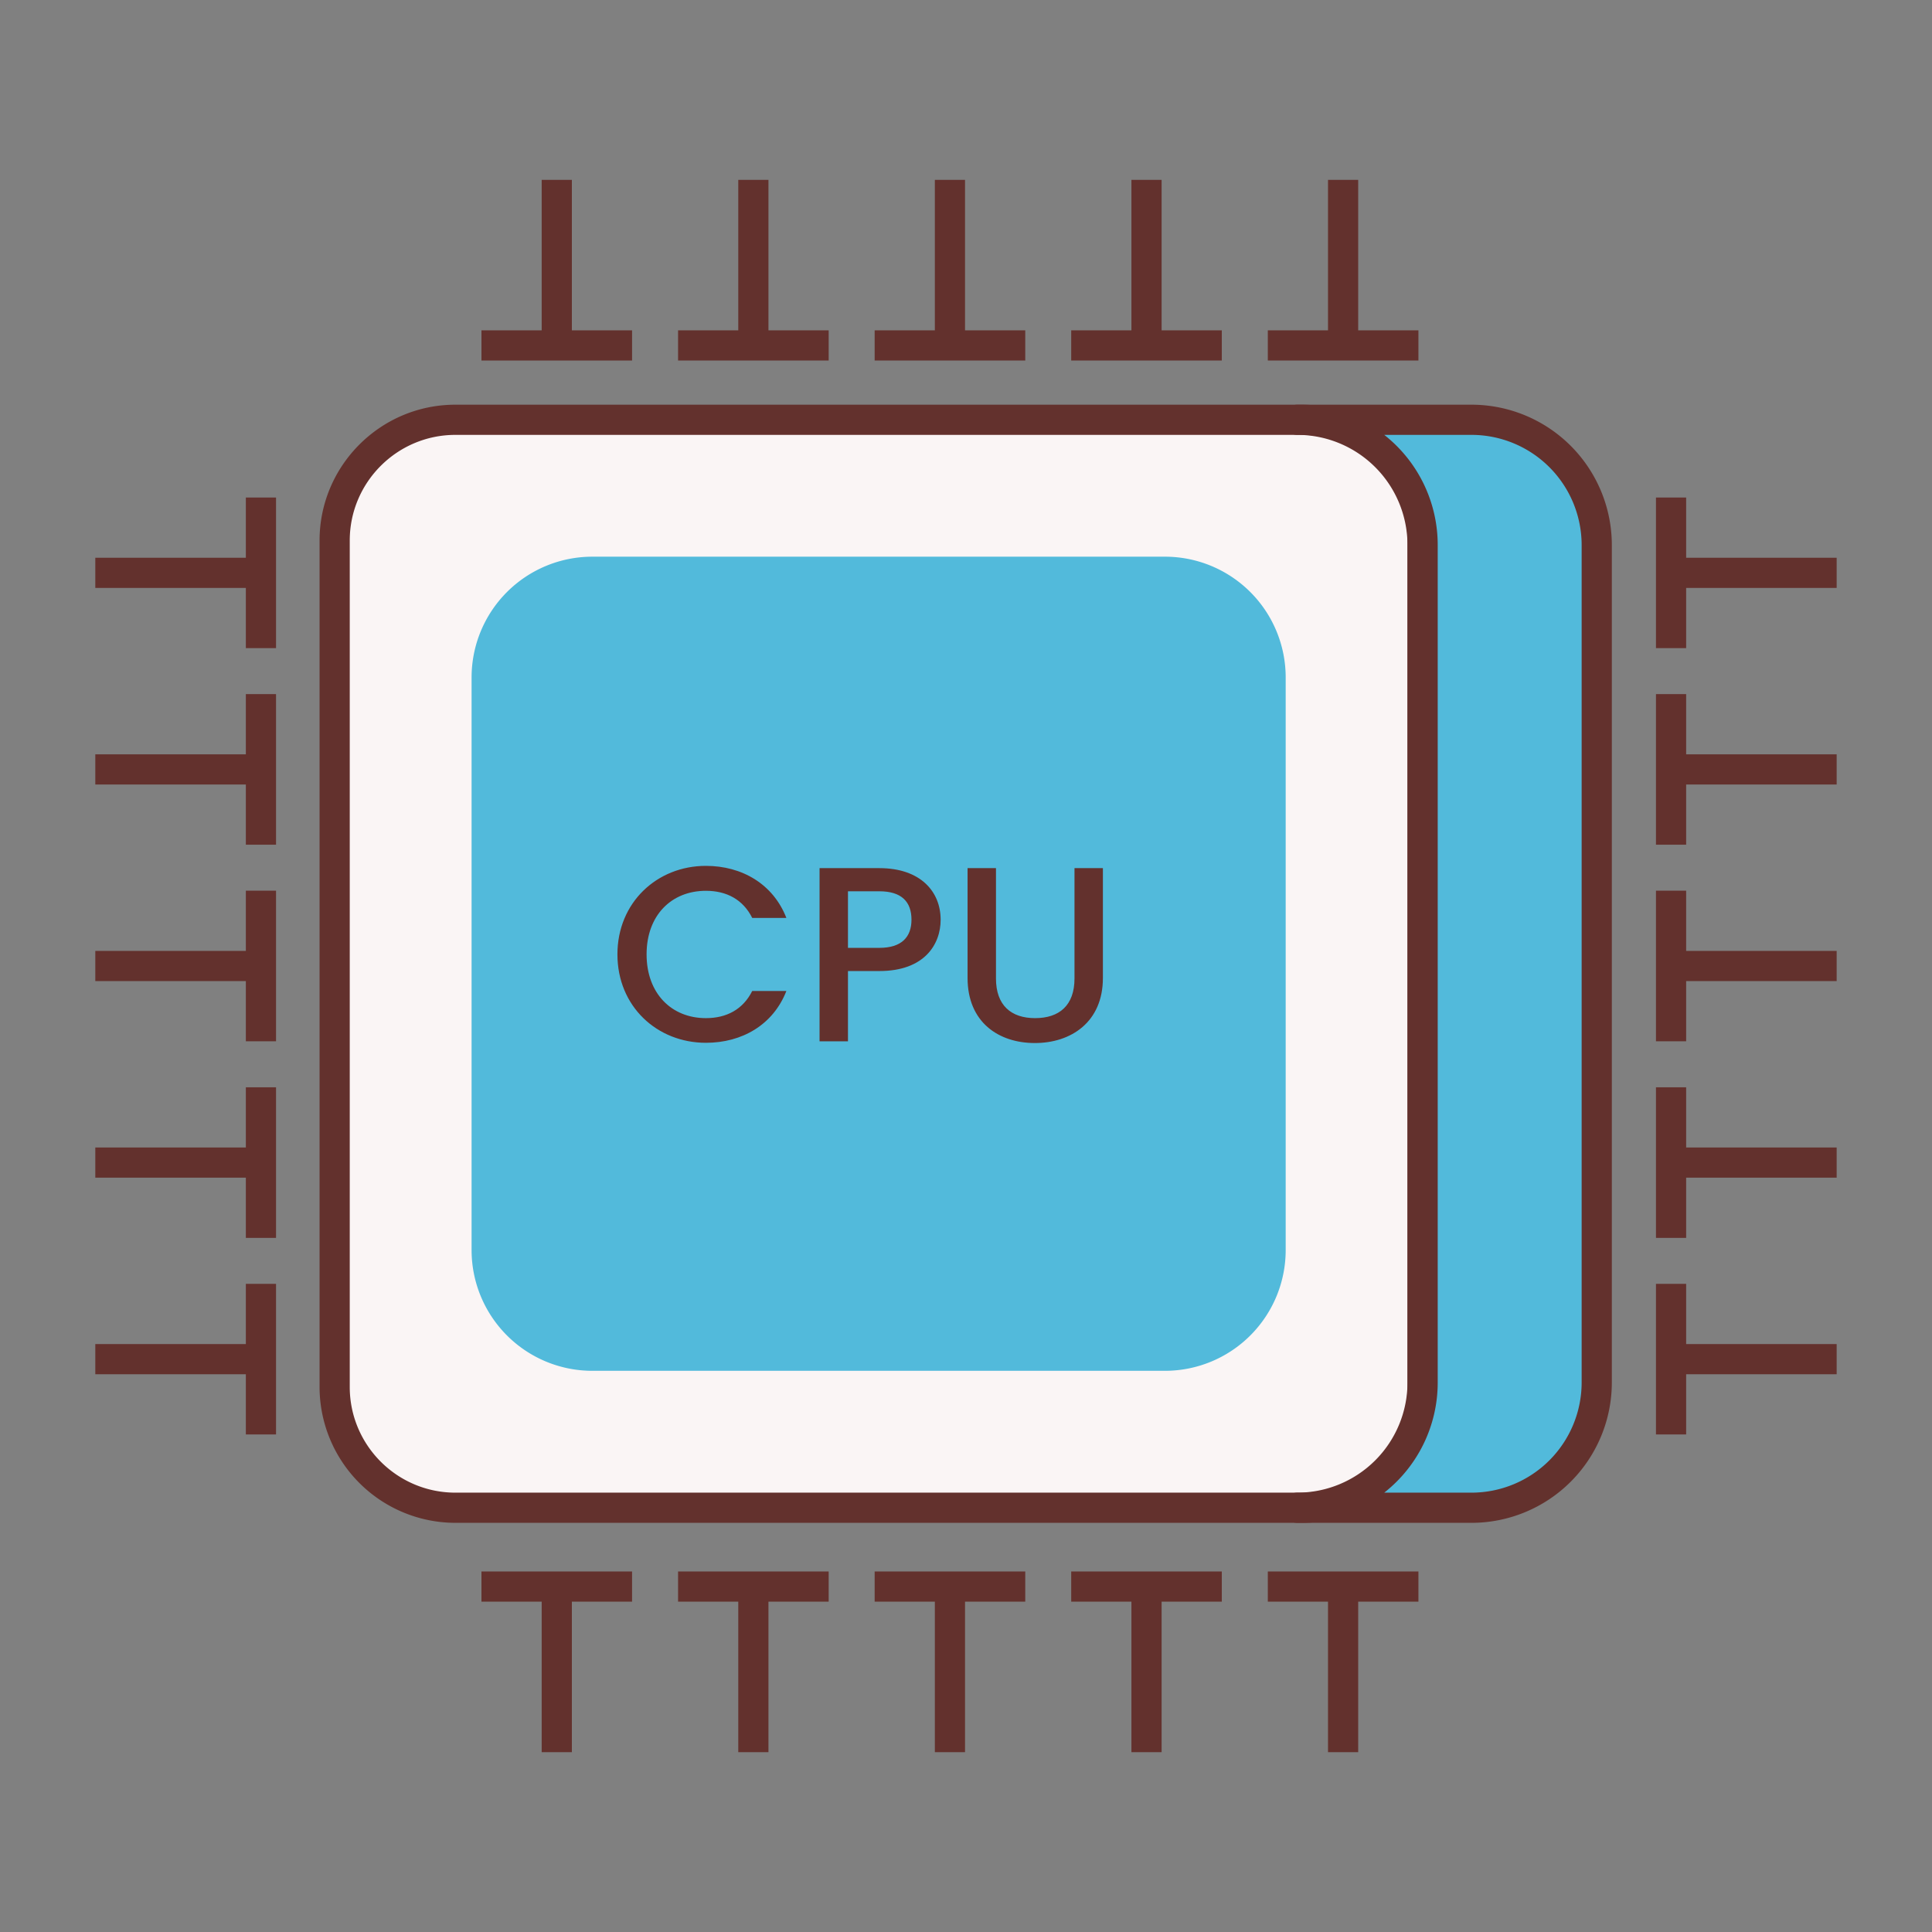  <svg version="1.1" id="Layer_3" xmlns="http://www.w3.org/2000/svg" x="0" y="0" viewBox="0 0 64 64" style="enable-background:new 0 0 64 64" xml:space="preserve"><rect x="0" y="0" width="64" height="64" fill="#808080" stroke="none"/><style>.st1{fill:#63312d}.st11{fill:#52badb}</style><path d="M43.126 49.946h-28.04a4 4 0 0 1-4-4v-28.04a4 4 0 0 1 4-4h28.04a4 4 0 0 1 4 4v28.04a4 4 0 0 1-4 4z" style="fill:#faf5f5"/><path class="st1" d="M43.126 50.446h-28.04a4.505 4.505 0 0 1-4.5-4.5v-28.04c0-2.481 2.019-4.5 4.5-4.5h28.04c2.481 0 4.5 2.019 4.5 4.5v28.04c0 2.481-2.019 4.5-4.5 4.5zm-28.04-36.04c-1.93 0-3.5 1.57-3.5 3.5v28.04c0 1.93 1.57 3.5 3.5 3.5h28.04c1.93 0 3.5-1.57 3.5-3.5v-28.04c0-1.93-1.57-3.5-3.5-3.5h-28.04z"/><path class="st11" d="M38.59 45.41H19.622a4 4 0 0 1-4-4V22.441a4 4 0 0 1 4-4H38.59a4 4 0 0 1 4 4V41.41a4 4 0 0 1-4 4zM48.747 13.906h-5.768a4.147 4.147 0 0 1 4.147 4.147v27.746a4.147 4.147 0 0 1-4.147 4.147h5.768a4.147 4.147 0 0 0 4.147-4.147V18.053a4.146 4.146 0 0 0-4.147-4.147z"/><path class="st1" d="M48.747 50.446h-5.769a.5.5 0 0 1 0-1 3.651 3.651 0 0 0 3.647-3.647V18.053a3.652 3.652 0 0 0-3.647-3.647.5.5 0 0 1 0-1h5.769a4.651 4.651 0 0 1 4.647 4.647v27.746a4.651 4.651 0 0 1-4.647 4.647zm-2.892-1h2.892a3.651 3.651 0 0 0 3.647-3.647V18.053a3.652 3.652 0 0 0-3.647-3.647h-2.892a4.64 4.64 0 0 1 1.771 3.647v27.746a4.638 4.638 0 0 1-1.771 3.647zM15.949 10.943h4.989v1h-4.989z"/><path class="st1" d="M17.944 5.958h1v5.486h-1zM22.462 10.943h4.989v1h-4.989z"/><path class="st1" d="M24.456 5.958h1v5.486h-1zM28.974 10.943h4.989v1h-4.989z"/><path class="st1" d="M30.968 5.958h1v5.486h-1zM35.485 10.943h4.989v1h-4.989z"/><path class="st1" d="M37.48 5.958h1v5.486h-1zM41.998 10.943h4.989v1h-4.989z"/><path class="st1" d="M43.992 5.958h1v5.486h-1z"/><g><path class="st1" d="M41.998 52.057h4.989v1h-4.989z"/><path class="st1" d="M43.992 52.557h1v5.486h-1zM35.485 52.057h4.989v1h-4.989z"/><path class="st1" d="M37.48 52.557h1v5.486h-1zM28.974 52.057h4.989v1h-4.989z"/><path class="st1" d="M30.968 52.557h1v5.486h-1zM22.462 52.057h4.989v1h-4.989z"/><path class="st1" d="M24.456 52.557h1v5.486h-1zM15.949 52.057h4.989v1h-4.989z"/><path class="st1" d="M17.944 52.557h1v5.486h-1z"/></g><g><path class="st1" d="M8.144 42.529h1v4.989h-1z"/><path class="st1" d="M3.157 44.524h5.486v1H3.157zM8.144 36.018h1v4.989h-1z"/><path class="st1" d="M3.157 38.012h5.486v1H3.157zM8.144 29.505h1v4.989h-1z"/><path class="st1" d="M3.157 31.5h5.486v1H3.157zM8.144 22.993h1v4.989h-1z"/><path class="st1" d="M3.157 24.988h5.486v1H3.157zM8.144 16.481h1v4.989h-1z"/><path class="st1" d="M3.157 18.476h5.486v1H3.157z"/></g><g><path class="st1" d="M54.856 16.481h1v4.989h-1z"/><path class="st1" d="M55.356 18.476h5.486v1h-5.486zM54.856 22.993h1v4.989h-1z"/><path class="st1" d="M55.356 24.988h5.486v1h-5.486zM54.856 29.505h1v4.989h-1z"/><path class="st1" d="M55.356 31.5h5.486v1h-5.486zM54.856 36.018h1v4.989h-1z"/><path class="st1" d="M55.356 38.012h5.486v1h-5.486zM54.856 42.529h1v4.989h-1z"/><path class="st1" d="M55.356 44.524h5.486v1h-5.486z"/></g><g><path class="st1" d="M23.384 28.683c1.196 0 2.229.603 2.666 1.725h-1.131c-.306-.611-.851-.899-1.535-.899-1.14 0-1.965.809-1.965 2.105 0 1.296.825 2.113 1.965 2.113.685 0 1.229-.289 1.535-.9h1.131c-.438 1.123-1.47 1.717-2.666 1.717-1.618 0-2.931-1.205-2.931-2.93 0-1.718 1.313-2.931 2.931-2.931zM29.13 32.167h-1.04v2.328h-.941v-5.737h1.981c1.361 0 2.03.776 2.03 1.709 0 .816-.536 1.7-2.03 1.7zm0-.768c.734 0 1.064-.355 1.064-.933 0-.595-.33-.941-1.064-.941h-1.04v1.874h1.04zM32.053 28.757h.94v3.657c0 .892.504 1.313 1.296 1.313.801 0 1.305-.421 1.305-1.313v-3.657h.941v3.641c0 1.461-1.057 2.154-2.254 2.154-1.205 0-2.229-.693-2.229-2.154v-3.641z"/></g></svg>
